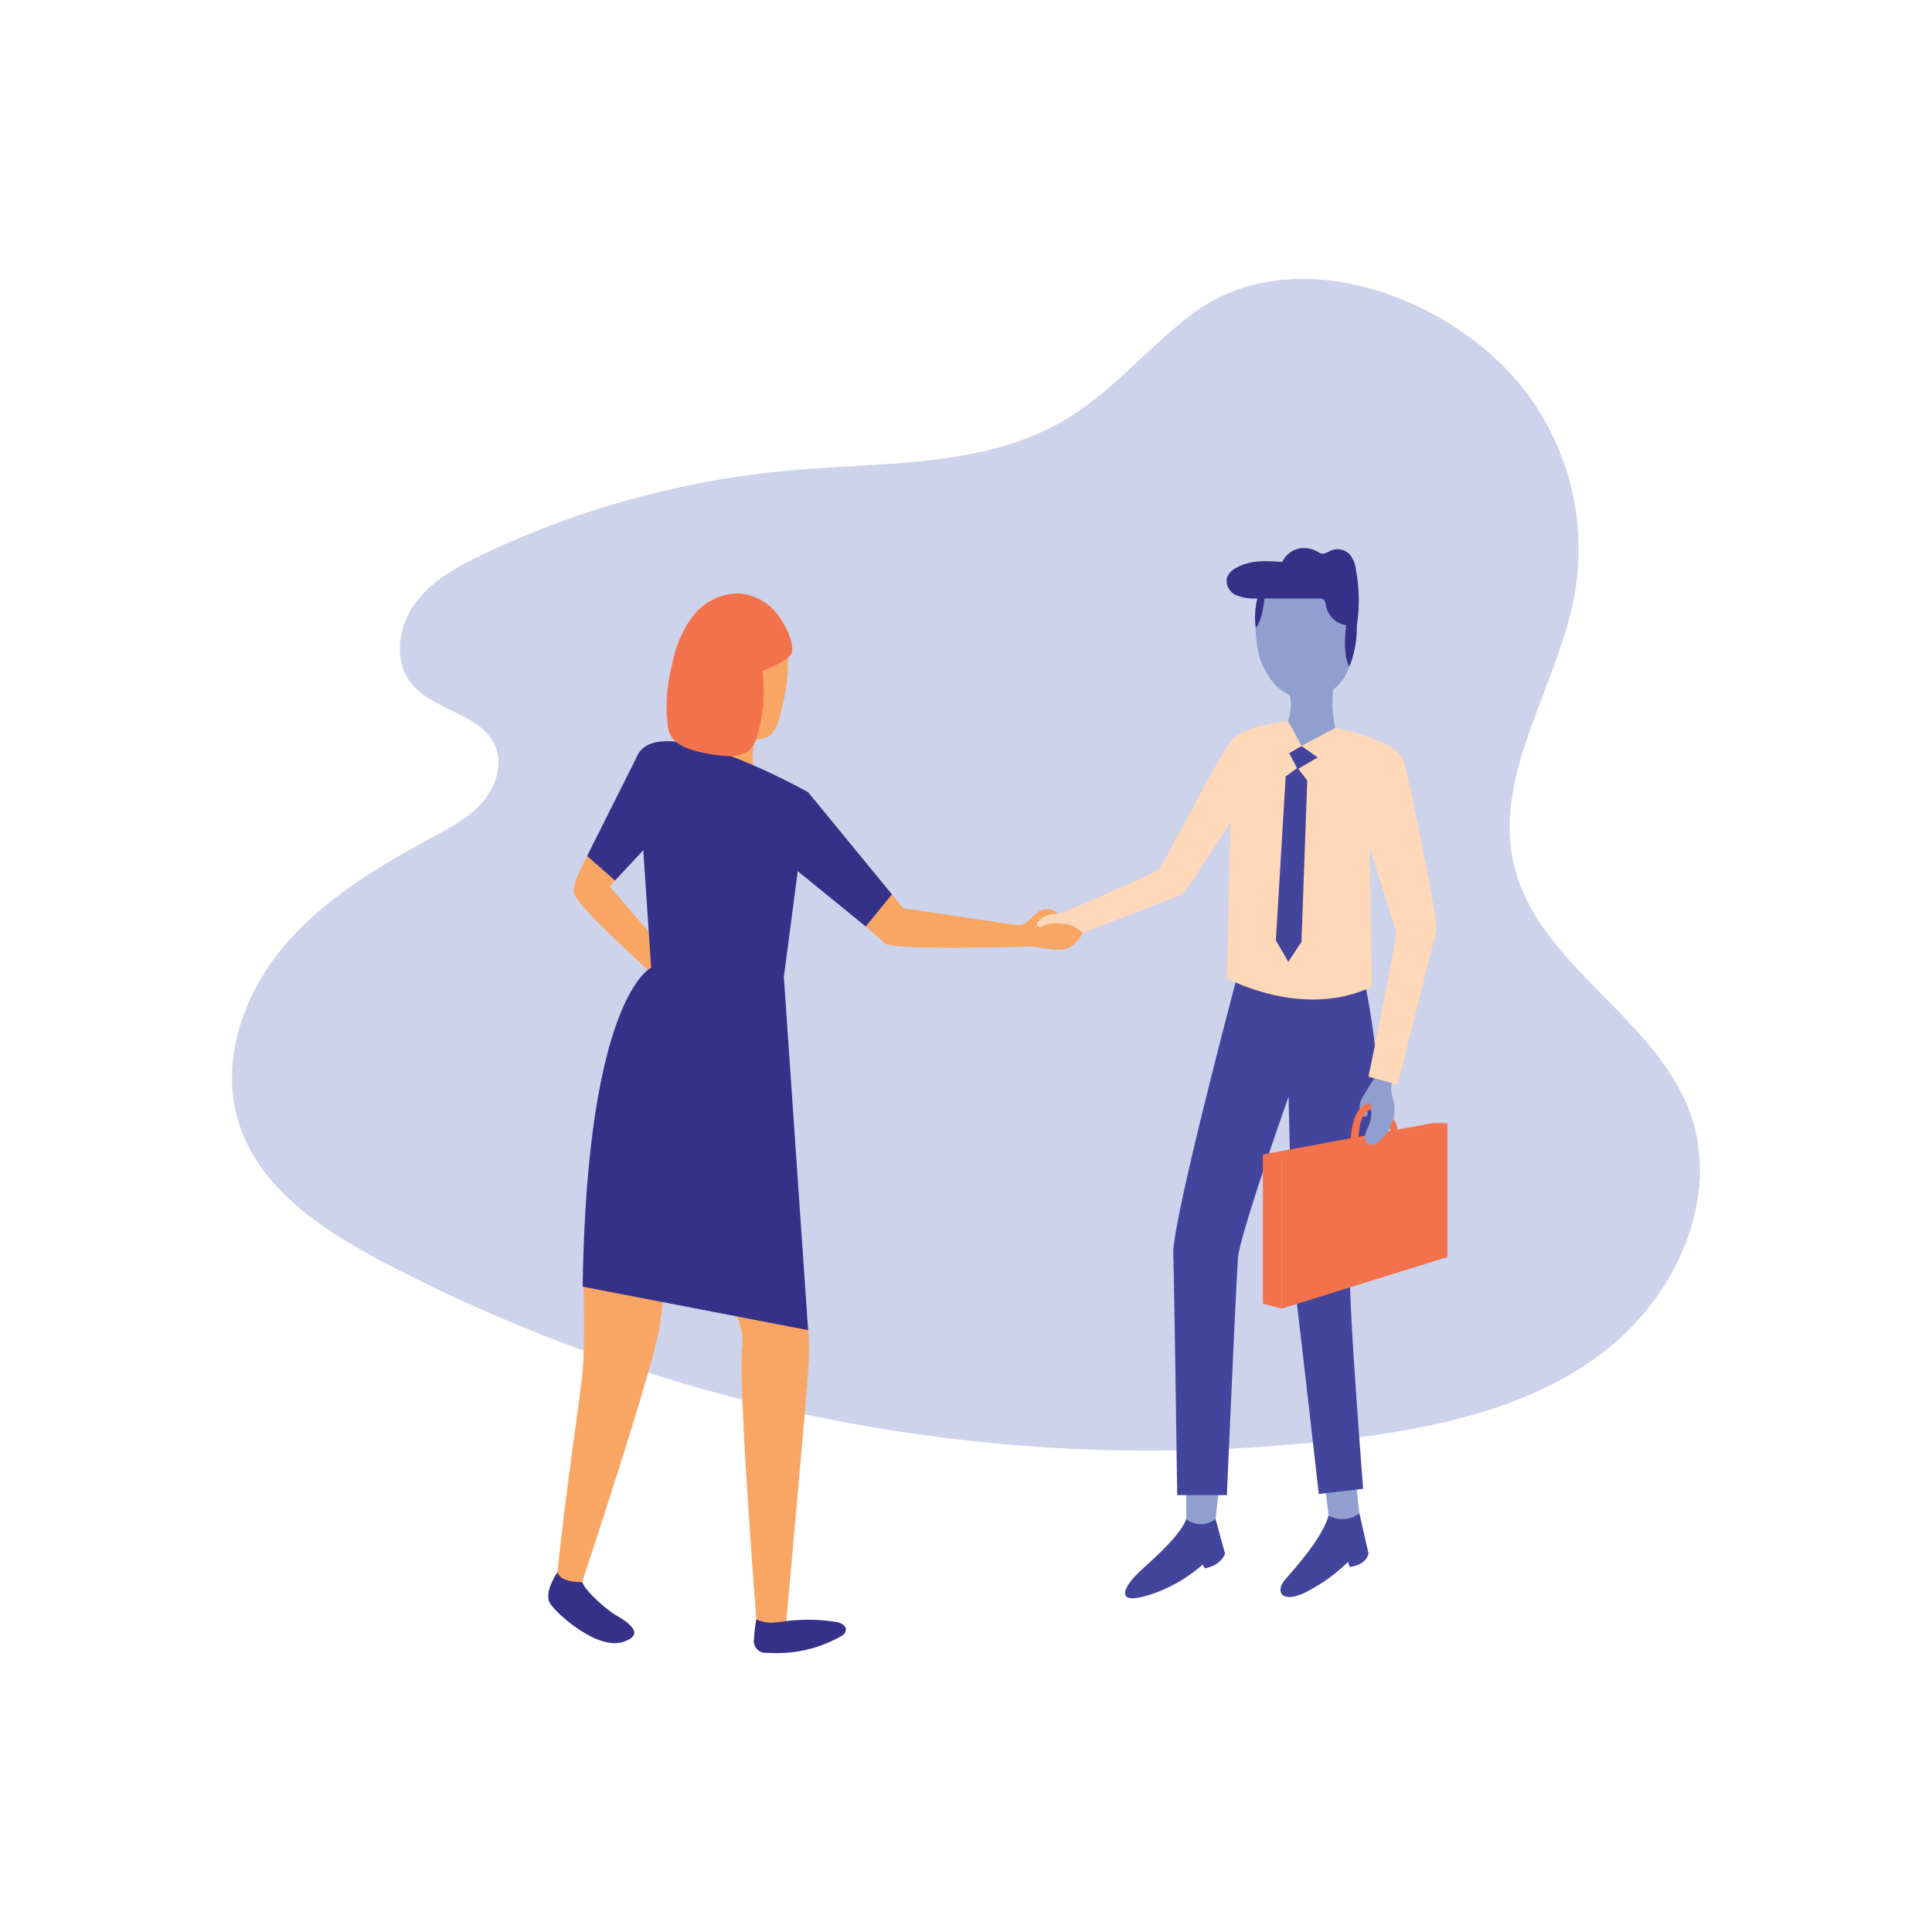 <?xml version="1.0" encoding="UTF-8"?> <svg xmlns="http://www.w3.org/2000/svg" viewBox="0 0 280 280"><defs><style>.cls-1{fill:#cdd3eb;}.cls-2{fill:#909fd0;}.cls-3{fill:#fed8b8;}.cls-4{fill:#43459c;}.cls-5{fill:#f3714b;}.cls-6{fill:#f9a664;}.cls-7{fill:#353088;}</style></defs><title>MS-3</title><g id="Layer_1" data-name="Layer 1"><path class="cls-1" d="M172.75,45.53c-6.37,4.82-11.53,11.22-18.4,15.31-11.53,6.85-25.79,6.14-39.15,7.27a131.33,131.33,0,0,0-45,12.13c-3.74,1.77-7.53,3.82-10,7.15s-3.2,8.27-.67,11.55c3.19,4.13,10.28,4.43,12.27,9.25,1.11,2.7,0,5.9-1.89,8.1s-4.57,3.6-7.14,5c-8,4.32-16,9.08-21.81,16.07S31.88,154,34.59,162.7c3,9.62,12.31,15.68,21.23,20.36a239.59,239.59,0,0,0,139.86,25.41c13-1.63,26.41-4.57,36.8-12.58s16.94-22.29,12.45-34.62c-5.07-13.91-22-21.4-25.48-35.8-3.23-13.37,6.53-26.2,8.84-39.76a37.8,37.8,0,0,0-7.61-29.51C210,42.78,187.3,34.53,172.75,45.53Z"></path><polygon class="cls-2" points="171.92 215.54 171.92 221.81 175.99 221.81 176.68 215.54 171.92 215.54"></polygon><polygon class="cls-2" points="191.98 214.92 192.74 221.19 197.15 220.64 196.46 214.3 191.98 214.92"></polygon><path class="cls-3" d="M186.71,104.51s-6.17.6-8.1,2.67-9.93,18.2-10.76,18.88-14.47,6.48-14.47,6.48l1.51,3.45,15.54-6a3.72,3.72,0,0,0,1.81-1.46l5.4-8.24"></path><path class="cls-4" d="M179.43,141s-9.54,35.85-9.39,40.68.57,35,.57,35h7.2s1.35-31.15,1.62-34.46,7.32-23.3,7.32-23.3.54,25.09.95,28,3.43,29.6,3.43,29.6l6.43-.75s-2.27-28.57-1.86-31.88,4.28-23.16,3.86-29.36A103.29,103.29,0,0,0,197.49,141Z"></path><polygon class="cls-5" points="183.03 167.32 207.59 162.77 209.76 162.77 184.82 168.05 183.03 167.32"></polygon><polygon class="cls-5" points="185.74 167.74 185.74 189.66 209.76 182.18 209.76 162.77 185.74 167.74"></polygon><path class="cls-2" d="M197.73,158.59a4.37,4.37,0,0,0-.64,1.32,2.21,2.21,0,0,0,.32,1.66.57.57,0,0,0,.42.29.44.44,0,0,0,.38-.46,1.81,1.81,0,0,0-.15-.64.79.79,0,0,1,0-.64c.1-.19.41-.27.54-.1a5.11,5.11,0,0,1-.48,3.65,3.63,3.63,0,0,0-.3,1,1.18,1.18,0,0,0,.34,1,1.14,1.14,0,0,0,1.24.11,3.05,3.05,0,0,0,1-.87,6.31,6.31,0,0,0,1.73-4.41c-.11-1.19-.76-2.38-.42-3.53.08-.25.19-.53.05-.74a.74.74,0,0,0-.53-.23c-.7-.1-1.5-.38-2,.24S198.23,157.81,197.73,158.59Z"></path><path class="cls-3" d="M193.5,105.52s9.13,1.62,10,4.93,5,23.16,4.65,24.51-5.58,22.23-5.58,22.23l-4.24-1.14s4.13-20,4-20.89S197.25,119,197.25,119Z"></path><path class="cls-3" d="M178.43,114.07l-.62,27.71s10.91,6,21,1.24l-.51-30.81-4.79-6.69-6.85-1Z"></path><path class="cls-2" d="M186.46,99.32a6.77,6.77,0,0,1,.19,5.19l2,3.61,4.88-2.6a15.42,15.42,0,0,1,0-7.17Z"></path><path class="cls-2" d="M182.09,92.75a10.86,10.86,0,0,0,2.58,6.33,6.57,6.57,0,0,0,6.29,2.09,7.12,7.12,0,0,0,4.48-4.26,18.19,18.19,0,0,0,1.15-6.27,10.69,10.69,0,0,0-.65-5.27,7.06,7.06,0,0,0-7-3.56C182.26,82.44,181.53,87.12,182.09,92.75Z"></path><polygon class="cls-4" points="186.71 108.9 188.05 111.48 191.31 109.57 188.62 108.12 186.71 108.9"></polygon><polygon class="cls-3" points="193.5 105.52 188.62 108.12 192.44 110.81 193.5 105.52"></polygon><polygon class="cls-3" points="186.65 104.51 188.62 108.12 186.14 109.57 186.65 104.51"></polygon><polygon class="cls-4" points="188.05 111.28 186.33 112.53 184.91 136.28 186.71 139.4 188.62 136.49 189.46 113.11 188.05 111.28"></polygon><polyline class="cls-5" points="185.74 167.74 183.03 167.32 183.03 188.93 185.74 189.66"></polyline><path class="cls-6" d="M84.51,183.27s.34,11.27-.07,15.51-2.58,18.07-3.72,29.86L84.13,230s10.67-32,11.49-37.86.51-5,.51-5Z"></path><path class="cls-5" d="M195.74,165.22s.11-4.8,2.52-5.26c0,0,.51-.32.52.91,0,0-1.73-.37-1.91,4.35Z"></path><path class="cls-6" d="M117.07,192a31.09,31.09,0,0,1,.05,6.74c-.31,4.86-3.21,36.71-3.21,36.71h-4.24s-2.73-34.89-2.11-39.85-3.58-9.17-3.58-9.17Z"></path><path class="cls-5" d="M201.38,163.47a2.43,2.43,0,0,1,.18.89l1-.23a4.14,4.14,0,0,0-.58-2Z"></path><path class="cls-6" d="M117.12,114.82l13.78,16.8,16.65,2.48.72,3.1s-18.92.62-20.06-.51-16.94-14.5-16.94-14.5Z"></path><path class="cls-6" d="M109.79,106.46a7.64,7.64,0,0,0-.46,5.06l-6.21-1.24v-5.45Z"></path><path class="cls-6" d="M93.13,109.39a81.54,81.54,0,0,0-5.66,10c-2.58,5.39-4.58,8.18-4.27,10.05s12,12.3,12,12.3l1.56-3.52-8.38-9.72,6.51-7.34Z"></path><path class="cls-7" d="M92.32,109.61l2.05,30.64s-9.31,4.14-9.93,46.22l32.68,6.31L113.6,141.6l3.52-26.78S95.4,102.55,92.32,109.61Z"></path><polygon class="cls-7" points="92.33 109.61 85.09 124.05 89.13 127.61 97.06 119.12 92.33 109.61"></polygon><polygon class="cls-7" points="117.12 114.82 129.26 129.62 125.47 134.27 112.22 123.5 117.12 114.82"></polygon><path class="cls-7" d="M115.31,234.82a24.88,24.88,0,0,1,6,.27c.59.13,1.28.47,1.28,1.07s-.47.85-.91,1.09a18.7,18.7,0,0,1-10.41,2.28,1.73,1.73,0,0,1-2-2,27.67,27.67,0,0,1,.34-2.85s.08.1.82.31C112,235.46,113.69,234.84,115.31,234.82Z"></path><path class="cls-6" d="M112.92,104.13a4.24,4.24,0,0,1-1.38,2.48,4.48,4.48,0,0,1-2.79.53,15.33,15.33,0,0,1-4.22-.49,5.24,5.24,0,0,1-3.26-2.56,7.45,7.45,0,0,1-.33-4.09,17.44,17.44,0,0,1,1.72-6.61,6.76,6.76,0,0,1,5.41-3.71c2.35-.06,5.83,1.92,6.09,4.39A28.84,28.84,0,0,1,112.92,104.13Z"></path><path class="cls-5" d="M110.5,97.19a23,23,0,0,1-.71,9.27,4.53,4.53,0,0,1-1.26,2.31,4.79,4.79,0,0,1-3.12.8,21,21,0,0,1-5.46-1,5.83,5.83,0,0,1-2.4-1.46,3.69,3.69,0,0,1-.8-2.25,23.37,23.37,0,0,1,.67-8.56,16.37,16.37,0,0,1,3-7,8.45,8.45,0,0,1,6.61-3.3,7.76,7.76,0,0,1,5.56,2.92c1,1.29,2.42,3.8,2.19,5.53C114.63,95.68,110.51,97.28,110.5,97.19Z"></path><path class="cls-6" d="M149.08,133.4c.5-.43.95-.91,1.47-1.32a2.32,2.32,0,0,1,2.35,0c.29.14.53.52.32.76s-1.34-.22-1.67.07-.21.28,0,.45a1.4,1.4,0,0,0,.67.29c.77.16,1.56.09,2.36.23a4.83,4.83,0,0,1,2.29,1.35A4.42,4.42,0,0,1,155,137.3c-1.9.94-4.38-.34-6.73-.1a3.83,3.83,0,0,1-.83,0,1.35,1.35,0,0,1-1-1.42c0-.53.35-1.45.89-1.63a7.47,7.47,0,0,0,.9-.17A3.23,3.23,0,0,0,149.08,133.4Z"></path><path class="cls-3" d="M150.49,133.55a.6.6,0,0,0-.19.55.44.44,0,0,0,.47.24,1.75,1.75,0,0,0,.52-.2,4.34,4.34,0,0,1,2.42-.28,5.86,5.86,0,0,0,.84,0,1.07,1.07,0,0,0,.79-.28.61.61,0,0,0,.07-.79.81.81,0,0,0-.45-.23,3.71,3.71,0,0,0-1.41-.09c-.35,0-.7,0-1.06,0A3.11,3.11,0,0,0,150.49,133.55Z"></path><path class="cls-4" d="M171.92,220.16a3.47,3.47,0,0,0,4.25,0l1.37,5s-.45,1.66-2.93,2.14l-.31-.55a21.38,21.38,0,0,1-8,4.48c-4.9,1.45-3.24-1.36-1.59-3C165.74,227.08,170.88,223,171.92,220.16Z"></path><path class="cls-4" d="M192.55,219.64a4.06,4.06,0,0,0,4.46-.32l1.33,5.83s-.23,1.65-2.74,1.94l-.23-.73a24.72,24.72,0,0,1-6.44,4.55c-3.41,1.5-4-.41-2.74-1.91S191.57,223.09,192.55,219.64Z"></path><path class="cls-7" d="M80.8,227.84s-2.1,3-1.06,4.57,6.82,6.78,10.6,5.54-.26-3.37-1.3-4-4.2-3.3-4.66-4.67C84.38,229.29,81.17,229.42,80.8,227.84Z"></path><path class="cls-7" d="M188.53,79.45a3.55,3.55,0,0,0-2.7,2c-2.28-.2-4.73-.29-6.71.87a2.56,2.56,0,0,0-1.32,1.5,2.29,2.29,0,0,0,1.36,2.44,6.73,6.73,0,0,0,3,.47l8.91,0a1.14,1.14,0,0,1,.83.22,1.4,1.4,0,0,1,.25.75,3.63,3.63,0,0,0,1.63,2.43,3.59,3.59,0,0,0,2.88.39,23.5,23.5,0,0,0-.18-8.11,4,4,0,0,0-.93-2.13,2.53,2.53,0,0,0-2.14-.64c-.89.13-1.42.94-2.26.44A4,4,0,0,0,188.53,79.45Z"></path><path class="cls-7" d="M183.29,86.31S183.1,89.68,182,91a11.12,11.12,0,0,1,.27-4.43Z"></path><path class="cls-7" d="M195.16,90.24s-.72,4.46.4,6.38a14.87,14.87,0,0,0,1.05-6.38Z"></path></g></svg> 